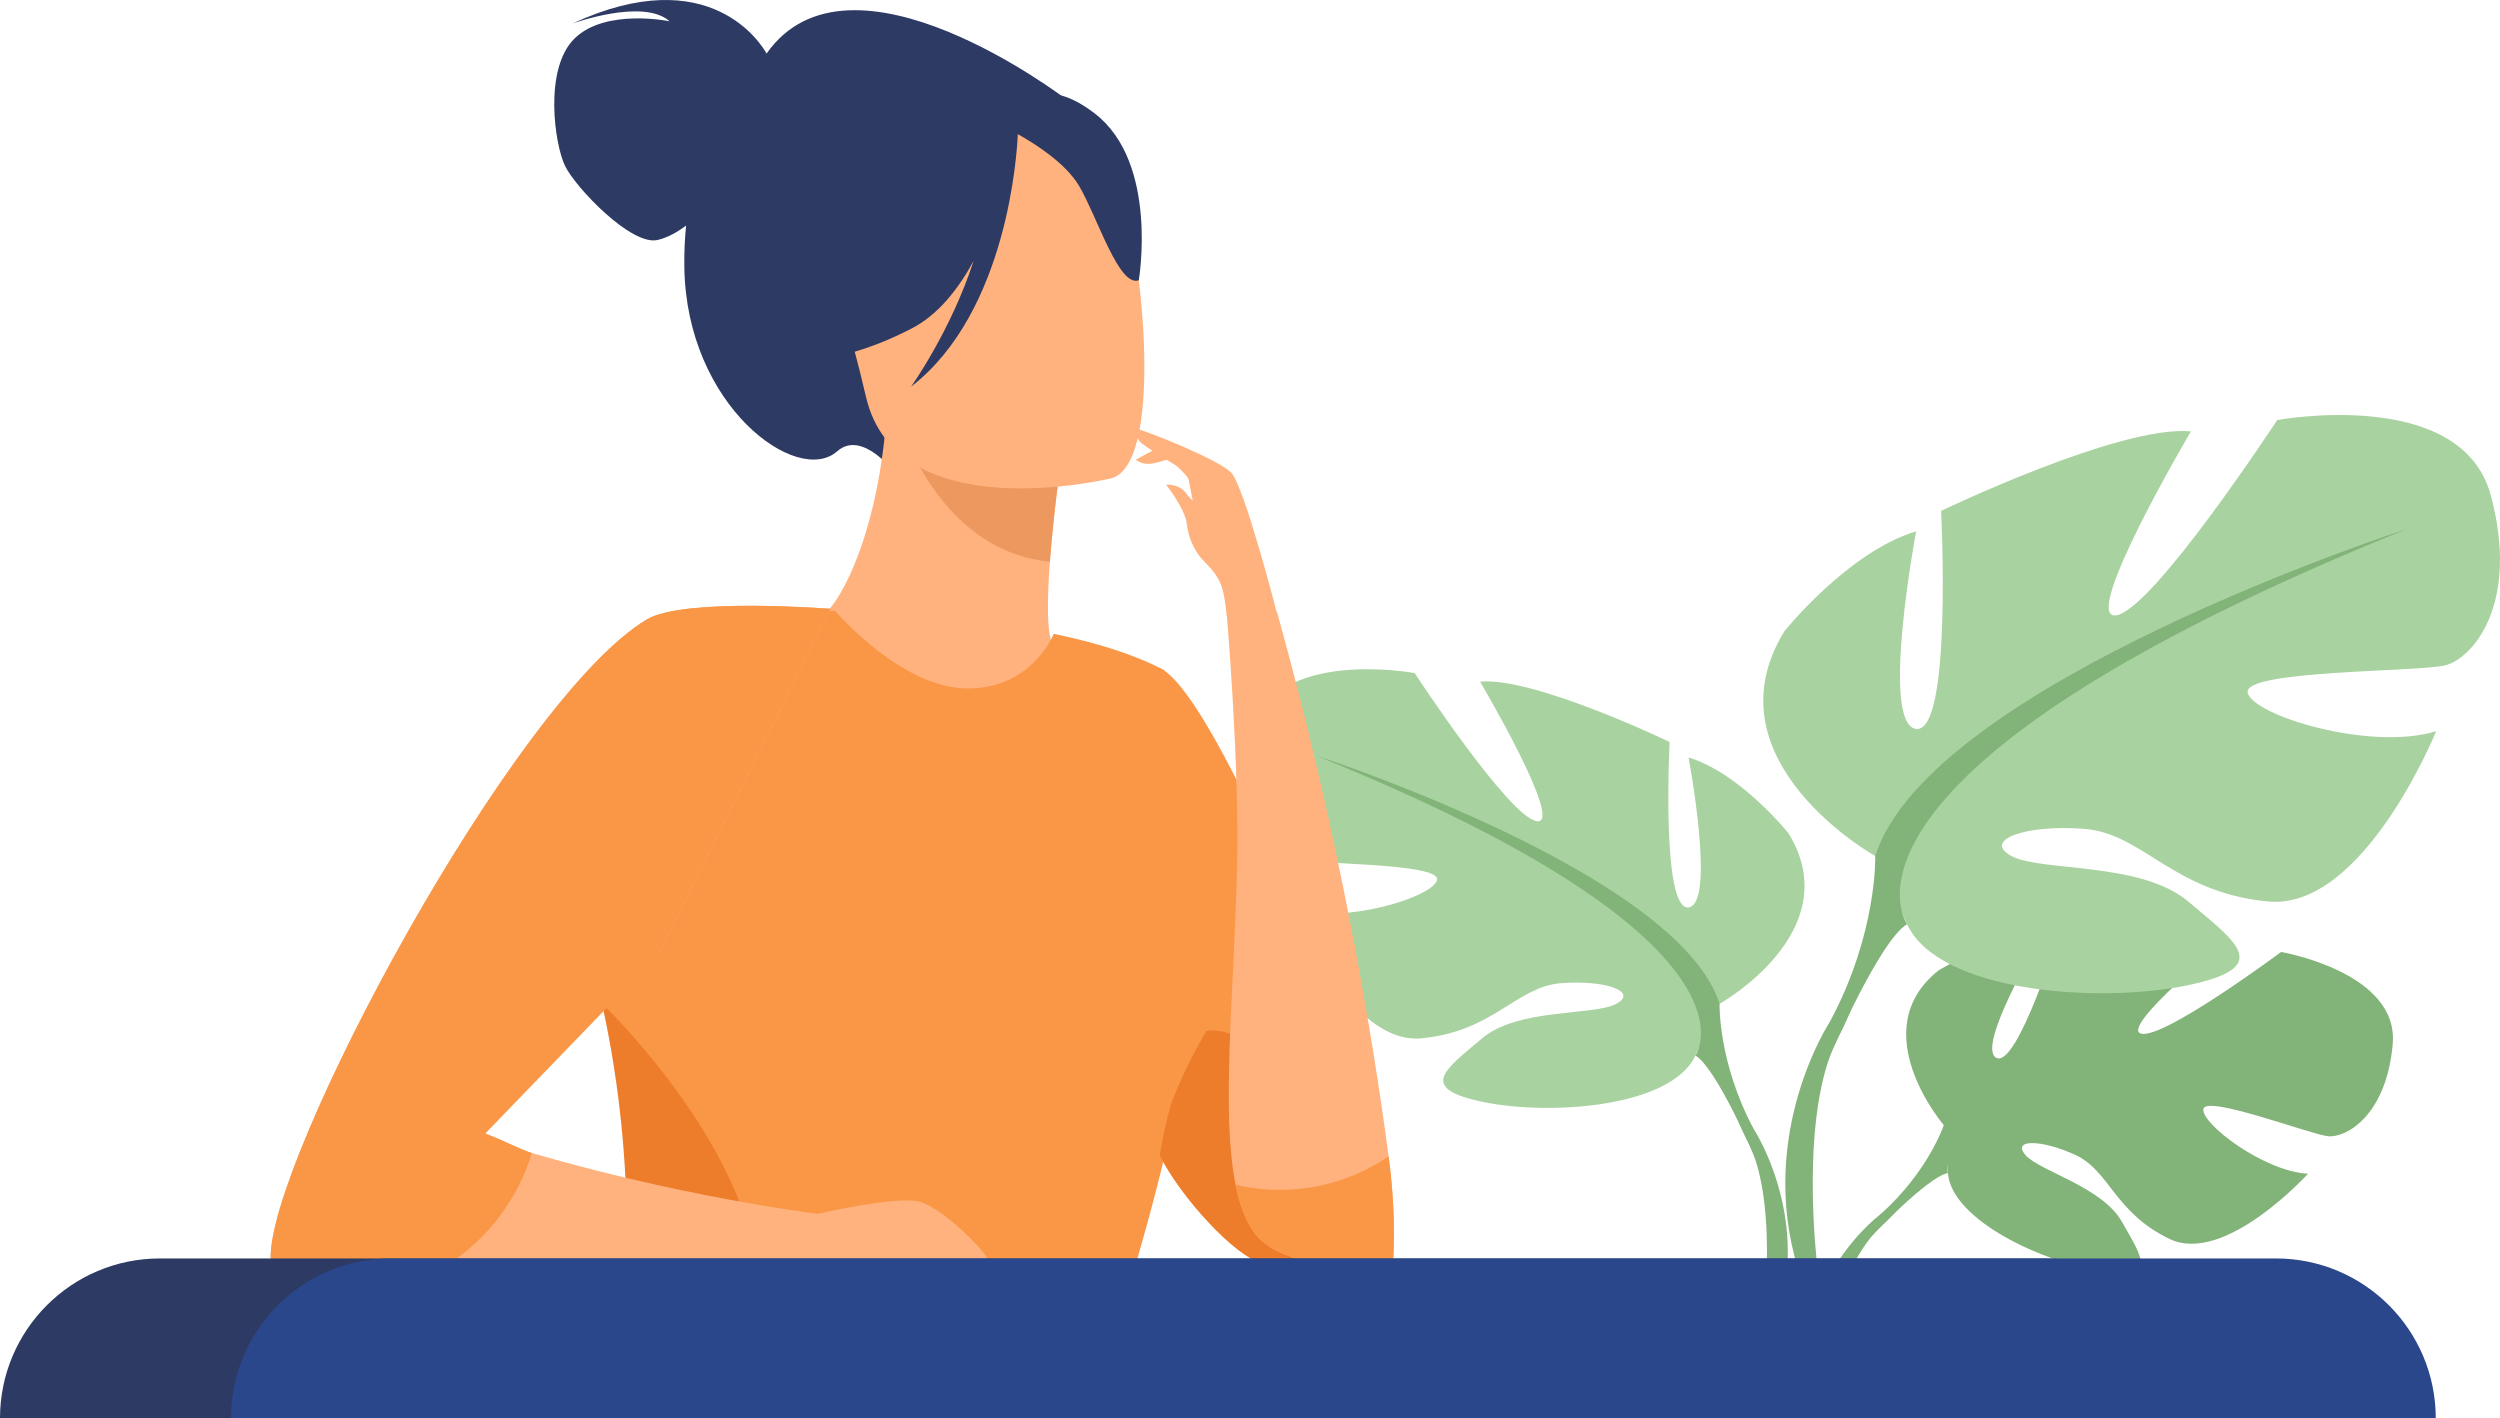 <?xml version="1.0" encoding="utf-8"?>
<!-- Generator: Adobe Illustrator 14.0.0, SVG Export Plug-In . SVG Version: 6.00 Build 43363)  -->
<!DOCTYPE svg PUBLIC "-//W3C//DTD SVG 1.1//EN" "http://www.w3.org/Graphics/SVG/1.1/DTD/svg11.dtd">
<svg version="1.1" id="Ñëîé_1" xmlns="http://www.w3.org/2000/svg" xmlns:xlink="http://www.w3.org/1999/xlink" x="0px" y="0px"
	 width="611.525px" height="346.945px" viewBox="0 0 611.525 346.945" enable-background="new 0 0 611.525 346.945"
	 xml:space="preserve">
<g>
	<g>
		<g>
			<path fill="#82B378" d="M475.476,275.228c0,0-19.869-23.18-1.226-37.904c0,0,13.618-8.243,24.723-7.574
				c0,0-15.734,26.385-10.645,29.008c5.091,2.625,15.413-30.663,15.413-30.663s30.99-3.005,40.959,1.788
				c0,0-26.492,21.68-20.912,22.97c5.579,1.291,34.194-19.988,34.194-19.988s28.843,4.909,27.306,22.504
				c-1.538,17.596-11.476,23.028-15.845,22.561c-4.368-0.468-29.92-10.222-30.477-6.643s14.824,15.275,25.595,15.822
				c0,0-20.335,22.427-33.85,15.954s-14.668-16.731-23.093-20.579s-15.616-3.839-12.138,0.086
				c3.478,3.925,18.725,7.738,23.542,16.26c4.818,8.522,9.142,14.27-4.842,12.166c-13.982-2.104-36.711-12.335-37.708-24.051
				C475.476,275.228,475.476,275.228,475.476,275.228z"/>
			<g>
				<path fill="#82B378" d="M571.115,255.842c0,0-78.339-3.019-95.64,19.386c0,0-3.827,11.459-15.6,21.894l-1.835,5.001
					c0,0,13.574-14.313,18.433-15.179C476.474,286.943,468.877,259.187,571.115,255.842z"/>
				<path fill="#82B378" d="M463.145,297.016c-0.676,0.74-1.685,1.741-3.122,3.074c-0.026,0.023-0.049,0.047-0.076,0.074
					c-0.466,0.435-0.925,0.901-1.364,1.398c-2.793,3.098-5.181,7.297-7.144,11.588c-0.39,0.848-0.765,1.703-1.116,2.552h-4.581
					c0.387-0.883,0.791-1.731,1.211-2.552c5.334-10.416,12.922-16.028,12.922-16.028s0.004-0.004,0.008-0.004
					C460.168,296.943,466.943,292.847,463.145,297.016z"/>
			</g>
		</g>
		<g>
			<path fill="#A8D29F" d="M420.625,245.552c0,0,31.606-17.7,16.856-41.72c0,0-11.8-14.75-24.442-18.543c0,0,6.742,35.82,0,36.663
				s-4.635-40.456-4.635-40.456s-33.293-16.014-46.356-14.749c0,0,20.649,34.978,13.906,34.135
				c-6.742-0.844-29.921-36.242-29.921-36.242s-34.134-6.321-39.612,13.907c-5.479,20.228,3.371,30.341,8.428,31.605
				c5.058,1.265,37.507,0.843,36.664,5.058c-0.843,4.213-22.757,10.956-34.978,7.164c0,0,13.484,33.291,31.185,31.605
				c17.699-1.685,23.178-12.642,34.135-13.484c10.956-0.844,18.964,2.107,13.485,5.057c-5.479,2.95-24.021,0.966-32.871,8.489
				c-8.85,7.525-16.014,12.16,0.422,15.531s45.934,1.264,51.835-11.378C420.625,245.552,420.625,245.552,420.625,245.552z"/>
			<g>
				<path fill="#82B378" d="M322.014,184.868c0,0,88.497,28.656,98.611,60.684c0,0-0.422,14.328,8.428,30.764v6.32
					c0,0-9.271-21.491-14.327-24.441C414.726,258.194,434.531,230.381,322.014,184.868z"/>
				<path fill="#82B378" d="M436.889,313.15c-0.106,0.844-0.232,1.692-0.386,2.552h-4.601c0.054-0.787,0.107-1.643,0.149-2.552
					c0.417-8.552,0.328-21.993-3.316-31.231c-0.015-0.042-0.031-0.079-0.05-0.118c-0.309-0.779-0.646-1.527-1.008-2.239
					c-0.008-0.019-0.02-0.033-0.027-0.053c-1.039-2.032-1.742-3.538-2.189-4.631c0,0,0-0.004-0.004-0.008
					c-2.532-6.208,3.324,1.104,3.588,1.433c0.004,0.008,0.008,0.012,0.008,0.012S439.537,292.231,436.889,313.15z"/>
			</g>
		</g>
		<g>
			<path fill="#A8D29F" d="M458.704,209.403c0,0-41.661-23.331-22.22-54.995c0,0,15.555-19.442,32.22-24.441
				c0,0-8.888,47.218,0,48.328c8.888,1.111,6.11-53.328,6.11-53.328s43.885-21.109,61.105-19.442c0,0-27.22,46.106-18.331,44.996
				c8.888-1.111,39.44-47.773,39.44-47.773s44.996-8.332,52.218,18.332s-4.444,39.996-11.11,41.663
				c-6.666,1.665-49.439,1.11-48.329,6.665c1.111,5.555,29.997,14.444,46.106,9.444c0,0-17.775,43.885-41.107,41.662
				c-23.33-2.222-30.553-16.665-44.995-17.775c-14.443-1.111-24.998,2.777-17.776,6.665c7.222,3.89,31.664,1.274,43.33,11.192
				c11.665,9.917,21.109,16.028-0.557,20.472c-21.664,4.444-60.55,1.667-68.327-14.998
				C458.704,209.403,458.704,209.403,458.704,209.403z"/>
			<g>
				<path fill="#82B378" d="M588.693,129.411c0,0-116.656,37.774-129.989,79.992c0,0,0.557,18.888-11.109,40.553v8.332
					c0,0,12.222-28.331,18.887-32.219C466.481,226.069,440.373,189.406,588.693,129.411z"/>
				<path fill="#82B378" d="M447.595,249.956c0,0-17.99,27.319-7.734,60.573l4.628-1.242c0,0-4.492-36.629,4.921-55.051
					C458.821,235.814,447.595,249.956,447.595,249.956z"/>
			</g>
		</g>
	</g>
	<path fill="#2C3A64" d="M187.516,13.102c-1.099-1.987-13.703-23.008-47.505-7.334c0,0,17.324-6.319,23.782-0.565
		c0,0-15.616-3.245-23.231,4.193c-7.615,7.439-4.904,26.005-2.315,31.252c2.589,5.247,16.138,19.53,22.612,18.052
		c2.452-0.561,4.888-1.975,6.969-3.516c-0.321,3.162-0.487,6.557-0.432,10.225c0.514,33.924,27.646,53.603,37.383,44.984
		c6.244-5.527,14.496,5.725,14.496,5.725l41.285-92.006C260.559,24.111,207.975-16.041,187.516,13.102z"/>
	<path fill="#FFB27D" d="M283.762,204.226c-8.654,6.004-19.506,10.955-33.127,14.099c-51.063,11.798-70.632-31.359-77.981-60.984
		c6.964-3.984,13.516-4.863,17.301-5.314c3.69-0.436,7.571-0.725,10.786-0.884c5.733-4.392,14.277-22.366,16.167-50.273l2.402,0.645
		l40.243,11.015c0,0-1.844,12.792-2.747,24.883c-0.698,9.462-0.809,18.504,0.984,20.717c3.14,0.682,5.024,1.126,5.024,1.126
		s0.002,0.014,0.021,0.038C263.375,160.177,275.05,179.377,283.762,204.226z"/>
	<path fill="#ED985F" d="M259.555,112.534c0,0-1.851,12.782-2.746,24.884c-22.8-2.283-33.381-23.99-37.5-35.896L259.555,112.534z"/>
	<path fill="#FFB27D" d="M271.998,116.962c0,0-52.633,12.938-60.186-19.963c-7.552-32.9-19.432-53.389,13.854-63.04
		c33.285-9.652,42.719,1.398,47.911,11.767C278.769,56.095,285.494,112.748,271.998,116.962z"/>
	<path fill="#2C3A64" d="M267.827,27.786c-10.428-8.032-16.103-4.451-18.881-0.686c-32.503-9.28-45.749,18.441-45.749,18.441
		c1.859,24.42-12.08,41.836-12.08,41.836s10.988,3.749,31.884-7.03c6.383-3.292,11.337-9.494,15.147-16.516
		c-5.544,17.111-15.295,30.754-15.295,30.754c23.718-18.313,25.943-57.626,26.113-61.768c3.886,2.159,11.681,6.999,15.027,12.723
		c4.547,7.779,9.672,24.76,14.566,23.024C278.561,68.565,283.465,39.834,267.827,27.786z"/>
	<path fill="#F99746" d="M290.45,257.354c-0.635,3.504-1.479,7.591-2.467,12.058c-0.944,4.272-2.021,8.889-3.178,13.678
		c-0.212,0.869-0.424,1.747-0.64,2.63c-7.168,29.367-17.633,58.598-17.633,58.598l-115.909,2.479c0,0,0.768-3.5,1.615-9.735
		c2.193-16.131,4.921-50.578-3.698-90.132c-1.854-8.504-4.233-17.248-7.256-26.096c-4.585-13.426,32.465-71.405,32.465-71.405
		s12.932-0.557,30.523,0.009c1.479,1.69,16.67,18.673,32.024,18.955c16.162,0.296,21.463-13.359,21.463-13.359
		c10.287,2.137,19.74,5.036,27.094,8.946C284.854,163.979,295.486,229.549,290.45,257.354z"/>
	<path fill="#F99746" d="M340.663,309.162c0,0-18.078-0.125-27.422-0.2c-2.521-0.022-4.268-0.062-4.644-0.133
		c-6.24-1.183-20.027-16.241-24.887-26.255c-0.142-0.283-0.27-0.561-0.389-0.83c-0.472-1.055-0.834-2.044-1.063-2.943
		c-11.497-45-15.707-113.351,1.501-115.337C298.938,170.049,344.137,281.49,340.663,309.162z"/>
	<path fill="#ED7D2B" d="M151.145,336.546c2.193-16.131,4.921-50.578-3.698-90.132c0.035-0.459,0.053-0.701,0.053-0.701
		s31.927,30.501,37.443,62.393C188.707,329.877,165.723,335.553,151.145,336.546z"/>
	<g>
		<path fill="#FFB27D" d="M312.407,150.176c0,0-8.05-31.369-11.286-34.606c-3.237-3.236-20.302-10.018-23.244-10.746
			c0,0-0.479,1.956,1.287,3.501s9.048,5.958,11.254,7.062c2.207,1.104,3.642,6.399,3.642,7.944s-2.428,7.393-1.104,11.475
			c0.879,2.71,3.44,3.436,5.467,7.641c1.026,2.129,1.43,6.205,1.714,8.555L312.407,150.176z"/>
		<path fill="#FFB27D" d="M294.183,136.904c0,0-3.207-3.011-3.875-8.756c-0.438-3.772-5.069-9.592-5.069-9.592
			s3.383-0.257,5.002,2.244c1.618,2.501,7.203,5.508,7.203,5.508L294.183,136.904z"/>
	</g>
	<path fill="#FFB27D" d="M282.535,109.896l-4.718,2.538c0,0,1.518,1.324,3.78,0.993c2.261-0.331,6.233-1.739,6.233-1.739
		L282.535,109.896z"/>
	<path fill="#FFB27D" d="M286.014,112.292c0,0,4.467,3.948,4.695,4.904c0.229,0.956,1.333,6.768,1.333,6.768s1.802,2.942,3.07,1.912
		c1.27-1.029,1.344-10.077,0.387-11.181C294.543,113.592,286.014,112.292,286.014,112.292z"/>
	<path fill="#FFB27D" d="M195.314,308.666c-35.264,0.904-64.26,0.918-85.771,0.64c-27.994-0.353-43.322-1.2-43.322-1.2
		c-1.147-23.528,59.361-137.139,92.02-156.602c9.079-5.411,44.938-2.582,44.938-2.582l-42.289,84.716l-47.811,43.105
		c5.76,1.925,11.431,3.682,16.961,5.288c42.32,12.286,76.308,15.654,76.308,15.654C225.088,308.494,195.314,308.666,195.314,308.666
		z"/>
	<path fill="#FFB27D" d="M199.985,296.914c0,0,18.94-4.357,24.678-3.033c5.738,1.324,16.33,12.123,16.992,14.227h-56.713
		L199.985,296.914z"/>
	<path fill="#F99746" d="M160.89,233.638l-42.171,43.613c4.156,1.573,8.493,3.818,11.321,4.78c0,0-3.853,16.586-20.496,27.274
		c-27.994-0.353-43.322-1.2-43.322-1.2c-1.147-23.528,59.361-137.139,92.02-156.602c9.079-5.411,44.938-2.582,44.938-2.582
		L160.89,233.638z"/>
	<path fill="#ED7D2B" d="M340.663,309.162c-2.52-0.021-31.689-0.262-32.065-0.333c-6.24-1.183-20.027-16.241-24.887-26.255
		c-0.212,0.869,1.545-9.48,3.178-13.678c3.526-9.048,8.223-16.723,8.223-16.723C311.873,249.649,340.707,293.243,340.663,309.162z"
		/>
	<path fill="#FFB27D" d="M340.663,309.162c0,0-26.698,3.401-34.294-8.251c-1.906-2.921-3.234-6.677-4.135-11.139
		c-3.482-17.235-0.548-45.009,0.326-75.995c0.76-26.874-2.607-64.979-2.607-64.979l12.454,1.011
		c15.61,56.13,23.546,104.898,27.262,133.052C341.81,299.084,340.663,309.162,340.663,309.162z"/>
	<path fill="#F99746" d="M340.663,309.162c0,0-26.698,3.401-34.294-8.251c-1.906-2.921-3.234-6.677-4.135-11.139
		c5.724,1.435,21.392,3.856,37.435-6.912C341.81,299.084,340.663,309.162,340.663,309.162z"/>
	<g>
		<path fill="#2C3A64" d="M539.322,346.945H0l0,0c0-21.604,17.513-39.117,39.117-39.117h461.087
			C521.809,307.828,539.322,325.342,539.322,346.945L539.322,346.945z"/>
		<path fill="#2B478B" d="M595.813,346.945H56.492l0,0c0-21.604,17.513-39.117,39.118-39.117h461.088
			C578.301,307.828,595.813,325.342,595.813,346.945L595.813,346.945z"/>
	</g>
</g>
</svg>
